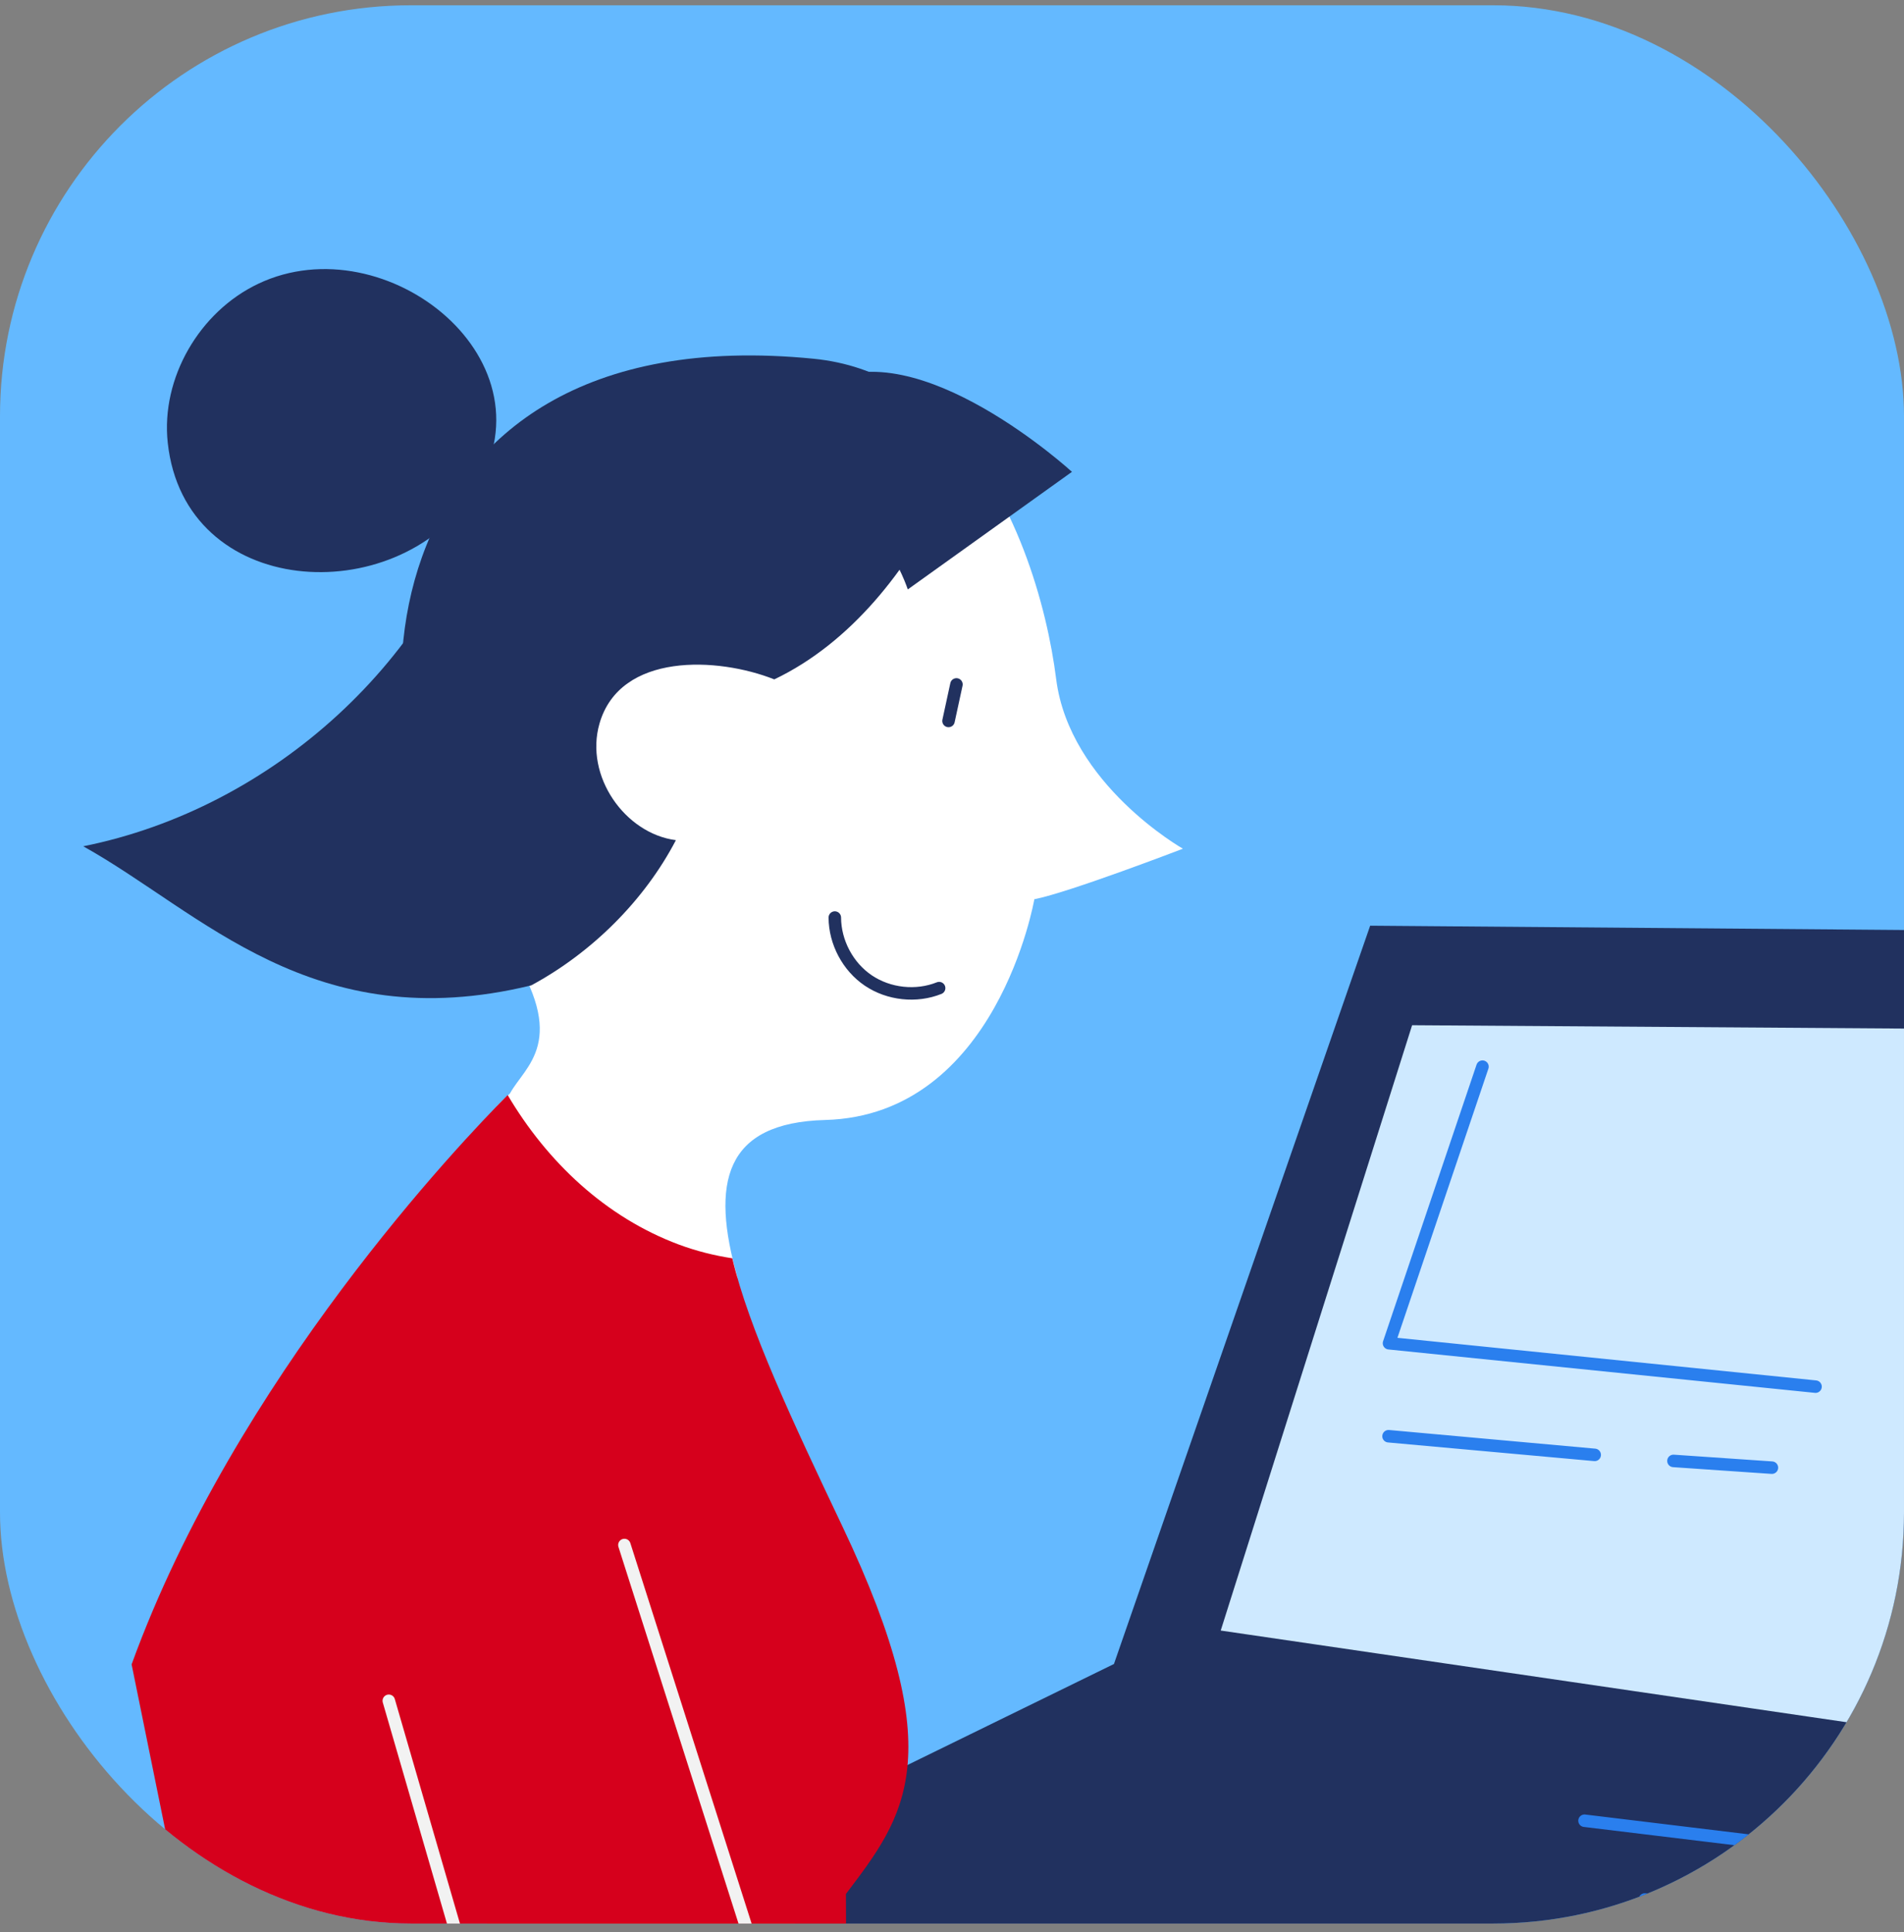 <?xml version="1.0" encoding="UTF-8"?> <svg xmlns="http://www.w3.org/2000/svg" width="139" height="141" viewBox="0 0 139 141" fill="none"><rect x="0" y="0" width="139" height="141" fill="#808080" stroke="none"/><g clip-path="url(#clip0_6894_4286)"><rect y="0.385" width="139" height="140" rx="30" fill="#64B9FF"></rect><path d="M147.111 67.939L146.166 75.117L139.446 126.372L136.303 150.294L42.226 140.564L81.323 121.442L100.028 67.559L147.111 67.939Z" fill="#21315F"></path><path d="M146.166 75.116L139.447 126.371L89.118 119.001L103.09 74.822L146.166 75.116Z" fill="#CEE9FF"></path><path d="M115.676 132.881C122.566 133.716 129.466 134.552 136.356 135.387" stroke="#2A7FEE" stroke-width="0.912" stroke-miterlimit="10" stroke-linecap="round" stroke-linejoin="round"></path><path d="M120.079 138.631C123.227 138.933 126.375 139.236 129.524 139.529C129.199 140.603 128.886 141.669 128.561 142.743" stroke="#2A7FEE" stroke-width="0.912" stroke-miterlimit="10" stroke-linecap="round" stroke-linejoin="round"></path><path d="M108.227 77.847C105.953 84.576 103.678 91.305 101.403 98.033C111.786 99.089 122.159 100.144 132.542 101.2" stroke="#2A7FEE" stroke-width="0.912" stroke-miterlimit="10" stroke-linecap="round" stroke-linejoin="round"></path><path d="M101.369 104.819C106.39 105.273 111.41 105.727 116.42 106.18" stroke="#2A7FEE" stroke-width="0.912" stroke-miterlimit="10" stroke-linecap="round" stroke-linejoin="round"></path><path d="M122.169 106.621C124.561 106.785 126.965 106.95 129.357 107.113" stroke="#2A7FEE" stroke-width="0.912" stroke-miterlimit="10" stroke-linecap="round" stroke-linejoin="round"></path><path d="M77.104 49.558C76.445 44.309 74.165 35.929 68.901 30.73C66.334 32.334 65.365 36.043 64.281 38.733C63.544 40.576 62.699 42.394 61.387 43.912C59.763 45.779 57.681 46.676 55.23 46.781C53.056 46.87 50.87 46.422 48.708 46.768C46.917 47.06 45.013 47.635 43.626 48.861C40.978 51.197 41.564 55.448 42.647 58.441C43.583 61.008 44.195 63.676 42.25 65.949C40.895 67.531 38.977 68.368 37.096 69.152C41.592 75.986 38.336 77.771 37.227 79.807C37.227 79.807 36.918 80.081 36.282 80.725C38.99 85.724 44.016 89.79 49.224 91.832C50.732 92.422 52.273 92.893 53.849 93.264C51.855 86.306 52.891 81.934 60.245 81.739C72.792 81.398 75.511 65.629 75.511 65.629C78.044 65.136 86.357 61.941 86.357 61.941C86.357 61.941 78.08 57.253 77.104 49.558Z" fill="white"></path><path d="M38.783 71.915C43.221 69.52 47.05 65.71 49.344 61.317C45.629 60.841 42.657 56.636 43.768 52.798C45.274 47.601 52.399 47.943 56.526 49.583C62.144 46.903 66.308 41.523 68.972 36.027C69.524 34.898 70.027 33.714 70.472 32.513C67.807 29.177 64.216 26.662 59.414 26.184C25.776 22.843 25.061 54.941 34.514 65.724C36.673 68.183 38.009 70.227 38.783 71.915Z" fill="#21315F"></path><path d="M18.859 20.707C14.564 22.74 11.737 27.59 12.246 32.311C13.48 43.718 28.829 44.559 34.474 36.097C40.93 26.408 28.187 16.283 18.859 20.707Z" fill="#21315F"></path><path d="M38.782 71.916C40.678 61.749 36.393 51.178 35.688 40.866L35.63 34.358C31.999 48.067 19.904 58.991 6.076 61.764C14.709 66.567 22.783 75.799 38.782 71.916Z" fill="#21315F"></path><path d="M69.824 49.951C69.635 50.842 69.444 51.724 69.246 52.617" stroke="#21315F" stroke-width="0.912" stroke-miterlimit="10" stroke-linecap="round" stroke-linejoin="round"></path><path d="M60.945 66.965C60.952 68.765 61.894 70.551 63.39 71.56C64.887 72.569 66.888 72.784 68.56 72.115" stroke="#21315F" stroke-width="0.912" stroke-miterlimit="10" stroke-linecap="round" stroke-linejoin="round"></path><path d="M58.559 35.49C63.99 36.05 66.273 43.017 66.273 43.017L78.257 34.436C78.257 34.436 66.993 24.126 60.113 28.009C53.227 31.902 58.559 35.49 58.559 35.49Z" fill="#21315F"></path><path d="M61.756 138.226C61.756 138.226 61.814 160.3 62.171 176.178L22.376 184.26L9.608 121.471C17.195 100.594 33.69 83.306 37.062 79.92C39.942 84.793 44.211 88.839 49.568 90.834C50.849 91.309 52.147 91.632 53.459 91.833C54.669 96.956 57.851 103.721 61.499 111.398C69.51 128.239 66.042 132.563 61.756 138.226Z" fill="#D6001C"></path><path d="M136.438 146.968C136.438 146.968 132.682 139.498 121.616 141.482C116.088 142.474 101.554 148.068 88.386 153.424C90.971 158.503 93.917 163.382 96.945 168.208C113.721 159.29 129.43 150.904 132.196 151.276C136.648 151.868 140.183 154.859 140.298 152.013C140.413 149.167 136.438 146.968 136.438 146.968Z" fill="white"></path><path d="M93.691 151.288C78.54 157.336 63.377 163.898 63.377 163.898L48.57 98.644L27.456 107.942C27.456 107.942 31.291 123.552 38.296 151.073C45.301 178.595 45.902 193.673 67.88 183.185C77.262 178.705 89.552 172.126 100.9 166.102C98.491 161.165 96.082 156.228 93.691 151.288Z" fill="#D6001C"></path><path d="M28.384 124.127C33.342 141.218 38.311 158.316 43.269 175.406" stroke="#F2F2F2" stroke-width="0.912" stroke-miterlimit="10" stroke-linecap="round" stroke-linejoin="round"></path><path d="M45.584 112.758C50.77 129.015 55.947 145.273 61.134 161.53" stroke="#F2F2F2" stroke-width="0.912" stroke-miterlimit="10" stroke-linecap="round" stroke-linejoin="round"></path></g><defs><clipPath id="clip0_6894_4286"><rect y="0.385" width="139" height="140" rx="30" fill="white"></rect></clipPath></defs></svg> 